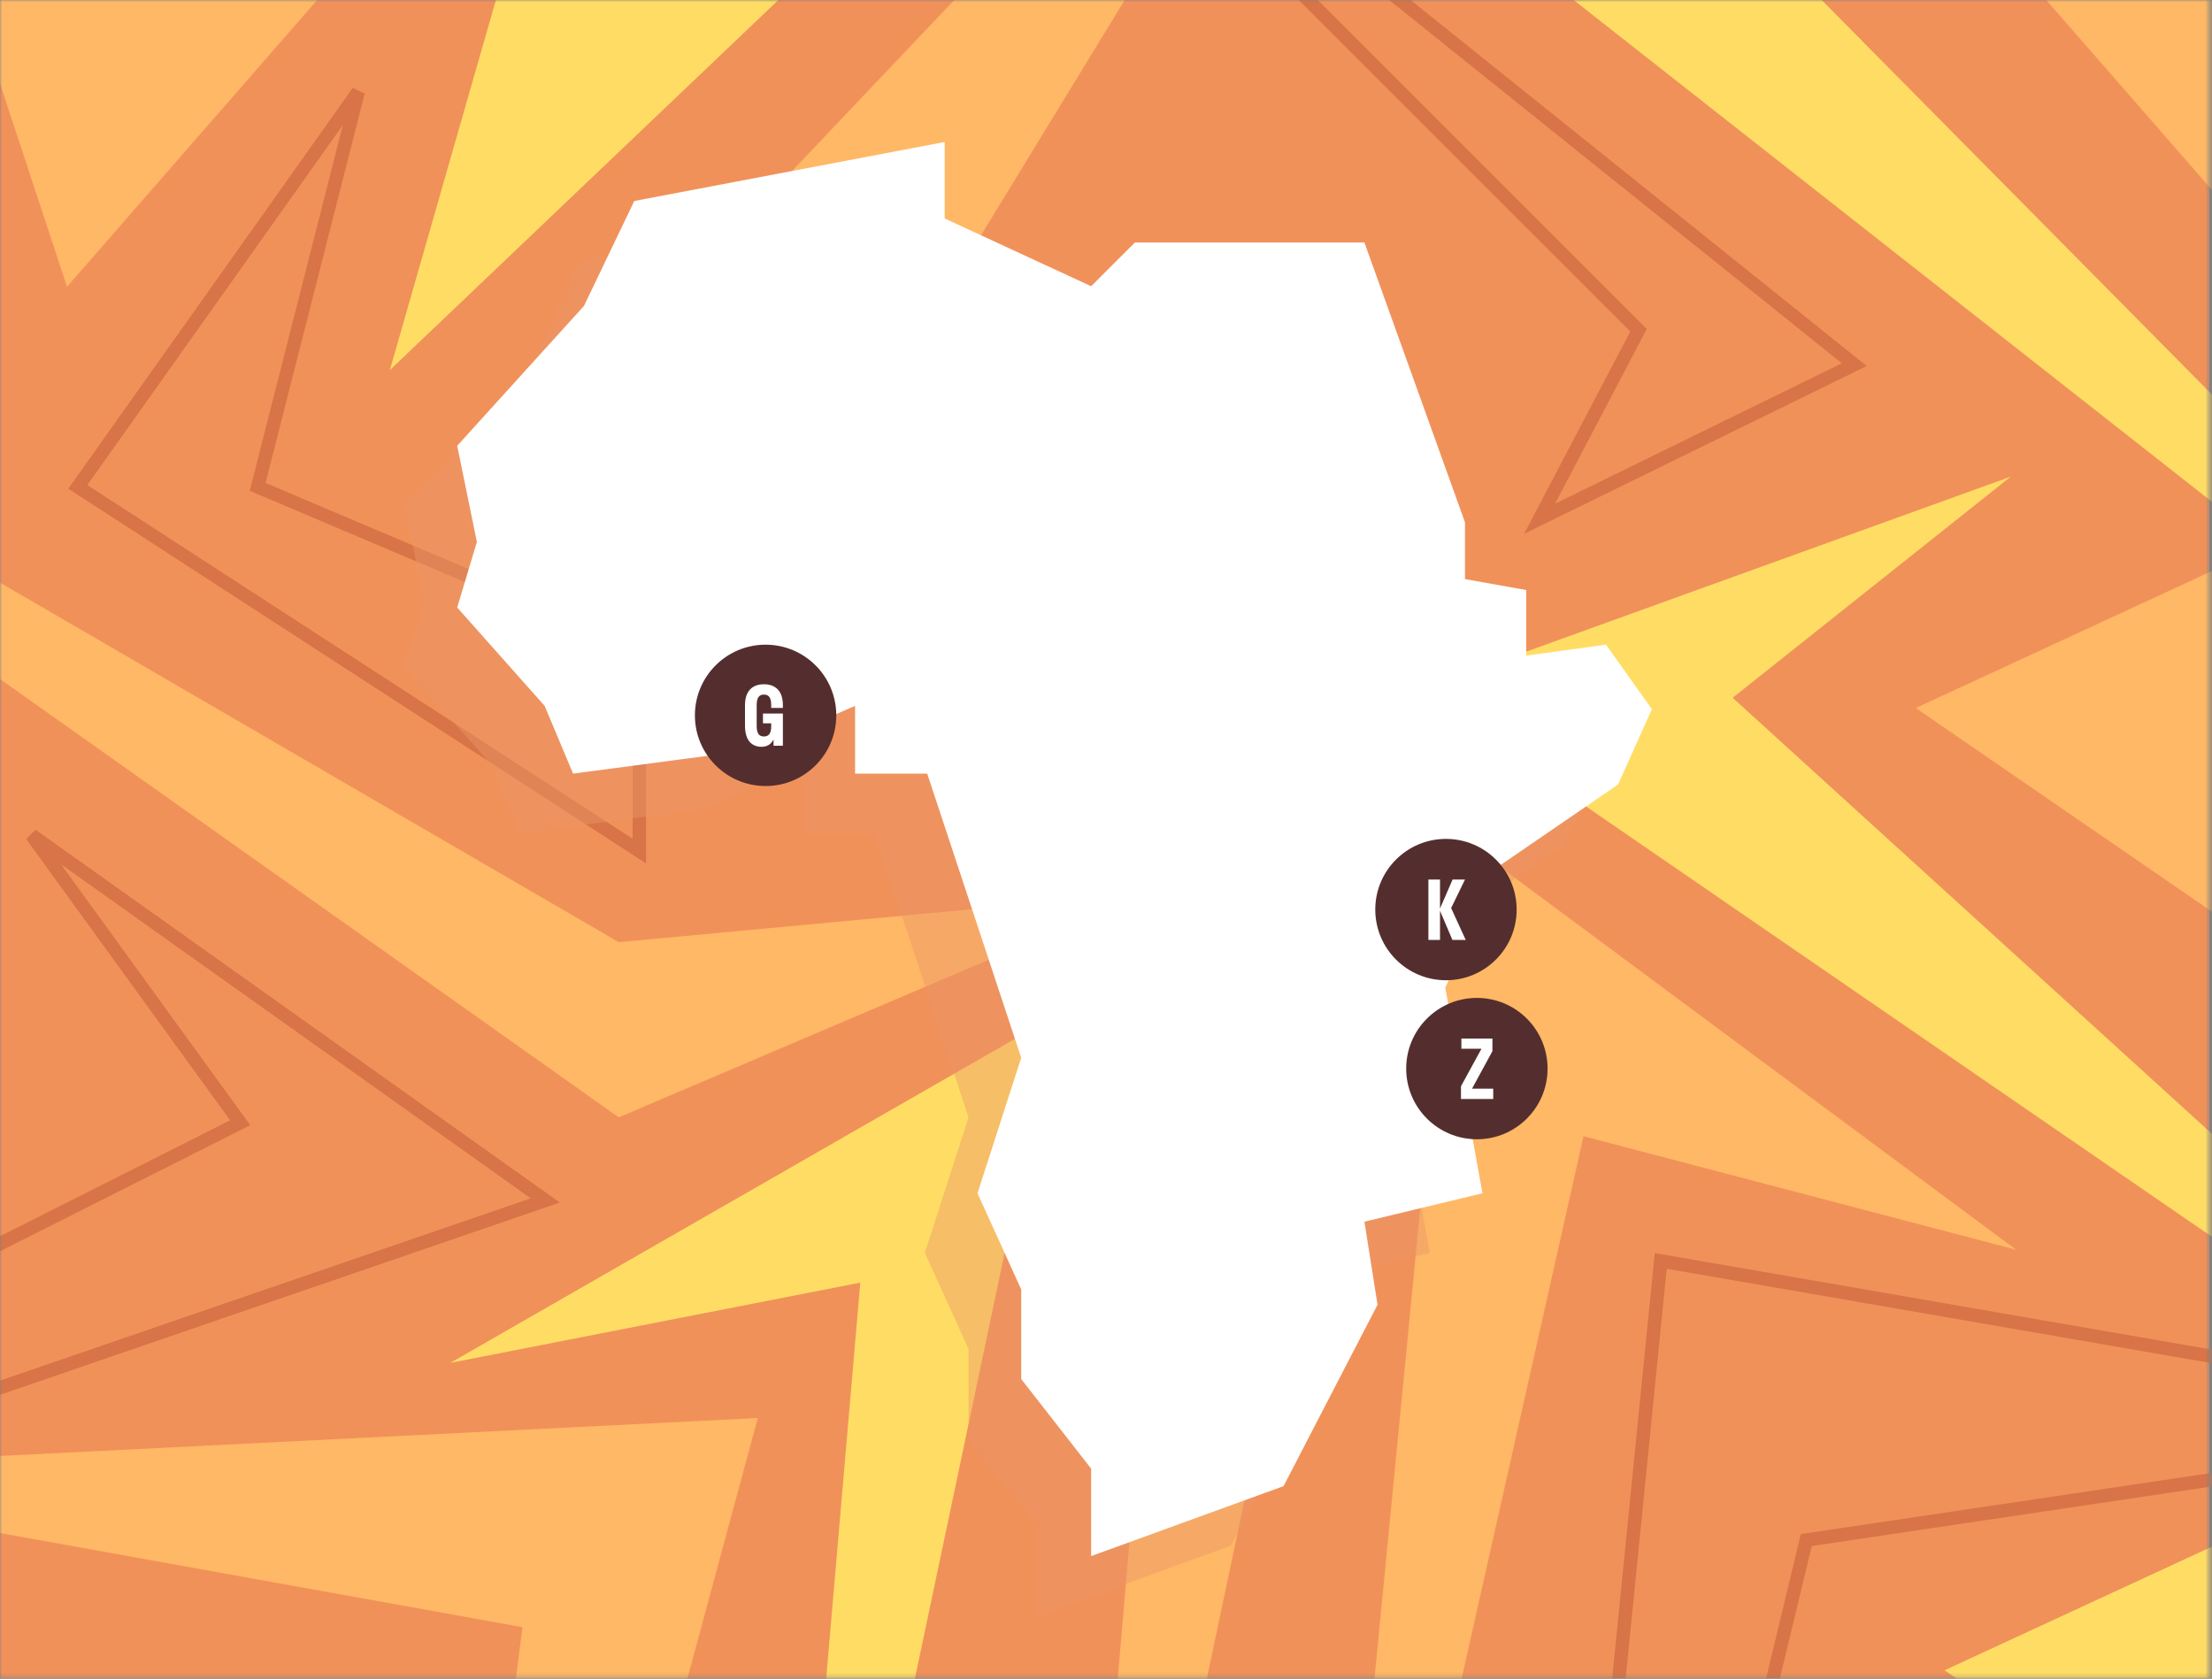 <svg width="494" height="375" viewBox="0 0 494 375" fill="none" xmlns="http://www.w3.org/2000/svg">
<rect x="0" y="0" width="494" height="375" fill="#808080" stroke="none"/>
<mask id="mask0_3279_104019" style="mask-type:alpha" maskUnits="userSpaceOnUse" x="0" y="0" width="494" height="375">
<rect width="493.436" height="374.775" fill="#E7DA6E"/>
</mask>
<g mask="url(#mask0_3279_104019)">
<rect y="-1.036" width="493.436" height="376.848" fill="#F1915A"/>
<path d="M506.123 100.404L392.524 -14.444L342.59 -6.954L506.123 121.626V100.404Z" fill="#FFDD65"/>
<path d="M17.372 108.754L80 20.505L57.537 108.754L142.786 144.915L142.786 190.105L17.372 108.754Z" stroke="#D87447" stroke-width="3"/>
<path d="M450.25 279.157L325.316 186.446L292.06 527.913L353.645 253.798L450.25 279.157Z" fill="#FFB865"/>
<path d="M100.583 304.427L235.509 226.975L170.816 533.882L192.131 286.5L100.583 304.427Z" fill="#FFDD65"/>
<path d="M257.175 191.297L300.552 227.743L235.859 534.65L257.175 287.268L257.175 191.297Z" fill="#FFB865"/>
<path d="M414.111 81.452L287.975 -19.784L261.99 -30.178L365.93 73.763L343.83 115.875L414.111 81.452Z" stroke="#D87447" stroke-width="3"/>
<path d="M316.649 154.304L528.693 300.133L545.903 300.515L386.944 155.863L449.041 106.476L316.649 154.304Z" fill="#FFDD65"/>
<path d="M121.779 268.143L-121.608 351.756L-138.29 347.508L53.642 250.791L7.066 186.558L121.779 268.143Z" stroke="#D87447" stroke-width="3"/>
<path d="M370.887 281.657L345.251 537.726L353.207 552.991L403.386 344.008L579.458 317.798L370.887 281.657Z" stroke="#D87447" stroke-width="3"/>
<path d="M427.848 158.151L639.892 303.98L657.102 304.361L498.143 159.71L546.27 103.37L427.848 158.151Z" fill="#FFB865"/>
<path d="M138.186 249.588L-71.794 100.804L-78.085 84.78L138.186 210.458L255.707 199.509L138.186 249.588Z" fill="#FFB865"/>
<path d="M434.288 373.097L646.332 518.926L663.542 519.308L504.583 374.656L552.71 318.316L434.288 373.097Z" fill="#FFDD65"/>
<path d="M169.234 316.75L102.124 565.195L89.259 576.632L116.685 363.466L-74.723 328.971L169.234 316.75Z" fill="#FFB865"/>
<path d="M512.847 64.055L593.427 -180.354L588.972 -196.981L494.649 -3.861L427.082 -34.276L512.847 64.055Z" fill="#FFB865"/>
<path d="M14.966 64.055L-65.614 -180.354L-61.158 -196.981L33.164 -3.861L100.732 -34.276L14.966 64.055Z" fill="#FFB865"/>
<path d="M87.07 82.658L157.94 -164.74L170.978 -175.981L242.87 -65.771L87.07 82.658Z" fill="#FFDD65"/>
<path d="M323.218 206.623L311.013 233.963L319.313 279.854L292.949 286.2L295.878 304.752L274.885 345.274L231.923 360.897V341.368L216.3 321.352V301.335L206.536 279.854L216.3 249.585L195.307 186.117H179.196V170.983L156.738 180.747L116.217 186.117L109.87 170.983L90.342 149.013L94.736 134.367L90.342 112.886L118.658 81.64L129.887 58.206L199.213 45.025V62.112L231.923 77.246L241.687 67.482H278.827H292.949L315.407 129.973V142.666L329.077 145.108V159.754L346.896 157.313L357.149 171.716L349.581 188.56L323.218 206.623Z" fill="#EB9666" fill-opacity="0.44"/>
<path d="M135.872 81.452L219.464 -6.699L253.115 -3.173L201.44 81.452L183.984 115.875L135.872 81.452Z" fill="#FFB865"/>
</g>
<path d="M334.982 193.314L322.776 220.654L331.076 266.545L304.713 272.891L307.642 291.443L286.649 331.965L243.686 347.588V328.059L228.064 308.043V288.026L218.3 266.545L228.064 236.276L207.071 172.808H190.96V157.674L168.502 167.438L127.981 172.808L121.634 157.674L102.105 135.704L106.499 121.058L102.105 99.576L130.422 68.331L141.651 44.897L210.976 31.716V48.803L243.686 63.937L253.451 54.173H290.591H304.713L327.17 116.664V129.357L340.84 131.799V146.445L358.66 144.004L368.912 158.407L361.345 175.251L334.982 193.314Z" fill="white"/>
<circle cx="329.828" cy="238.695" r="15.787" fill="#542E2E"/>
<path d="M333.478 243.177V245.481H326.278V242.637L330.85 234.267H326.368V231.981H333.298V234.807L328.744 243.177H333.478Z" fill="white"/>
<circle cx="322.922" cy="203.174" r="15.787" fill="#542E2E"/>
<path d="M324.366 209.961L321.594 203.445V209.961H319.002V196.461H321.594V202.941L324.402 196.461H327.174L324.078 202.833L327.336 209.961H324.366Z" fill="white"/>
<circle cx="170.978" cy="159.793" r="15.787" fill="#542E2E"/>
<path d="M170.392 159.38H174.838V166.58H172.75V165.176C172.21 166.274 171.274 166.814 170.068 166.814C167.782 166.814 166.378 165.248 166.378 162.116V157.526C166.378 154.394 167.98 152.846 170.608 152.846C173.236 152.846 174.838 154.394 174.838 157.526V158.138H172.228V157.49C172.228 155.726 171.616 155.15 170.608 155.15C169.618 155.15 168.988 155.726 168.988 157.49V162.17C168.988 163.934 169.6 164.51 170.608 164.51C171.598 164.51 172.228 163.916 172.228 162.296V161.576H170.392V159.38Z" fill="white"/>
</svg>
